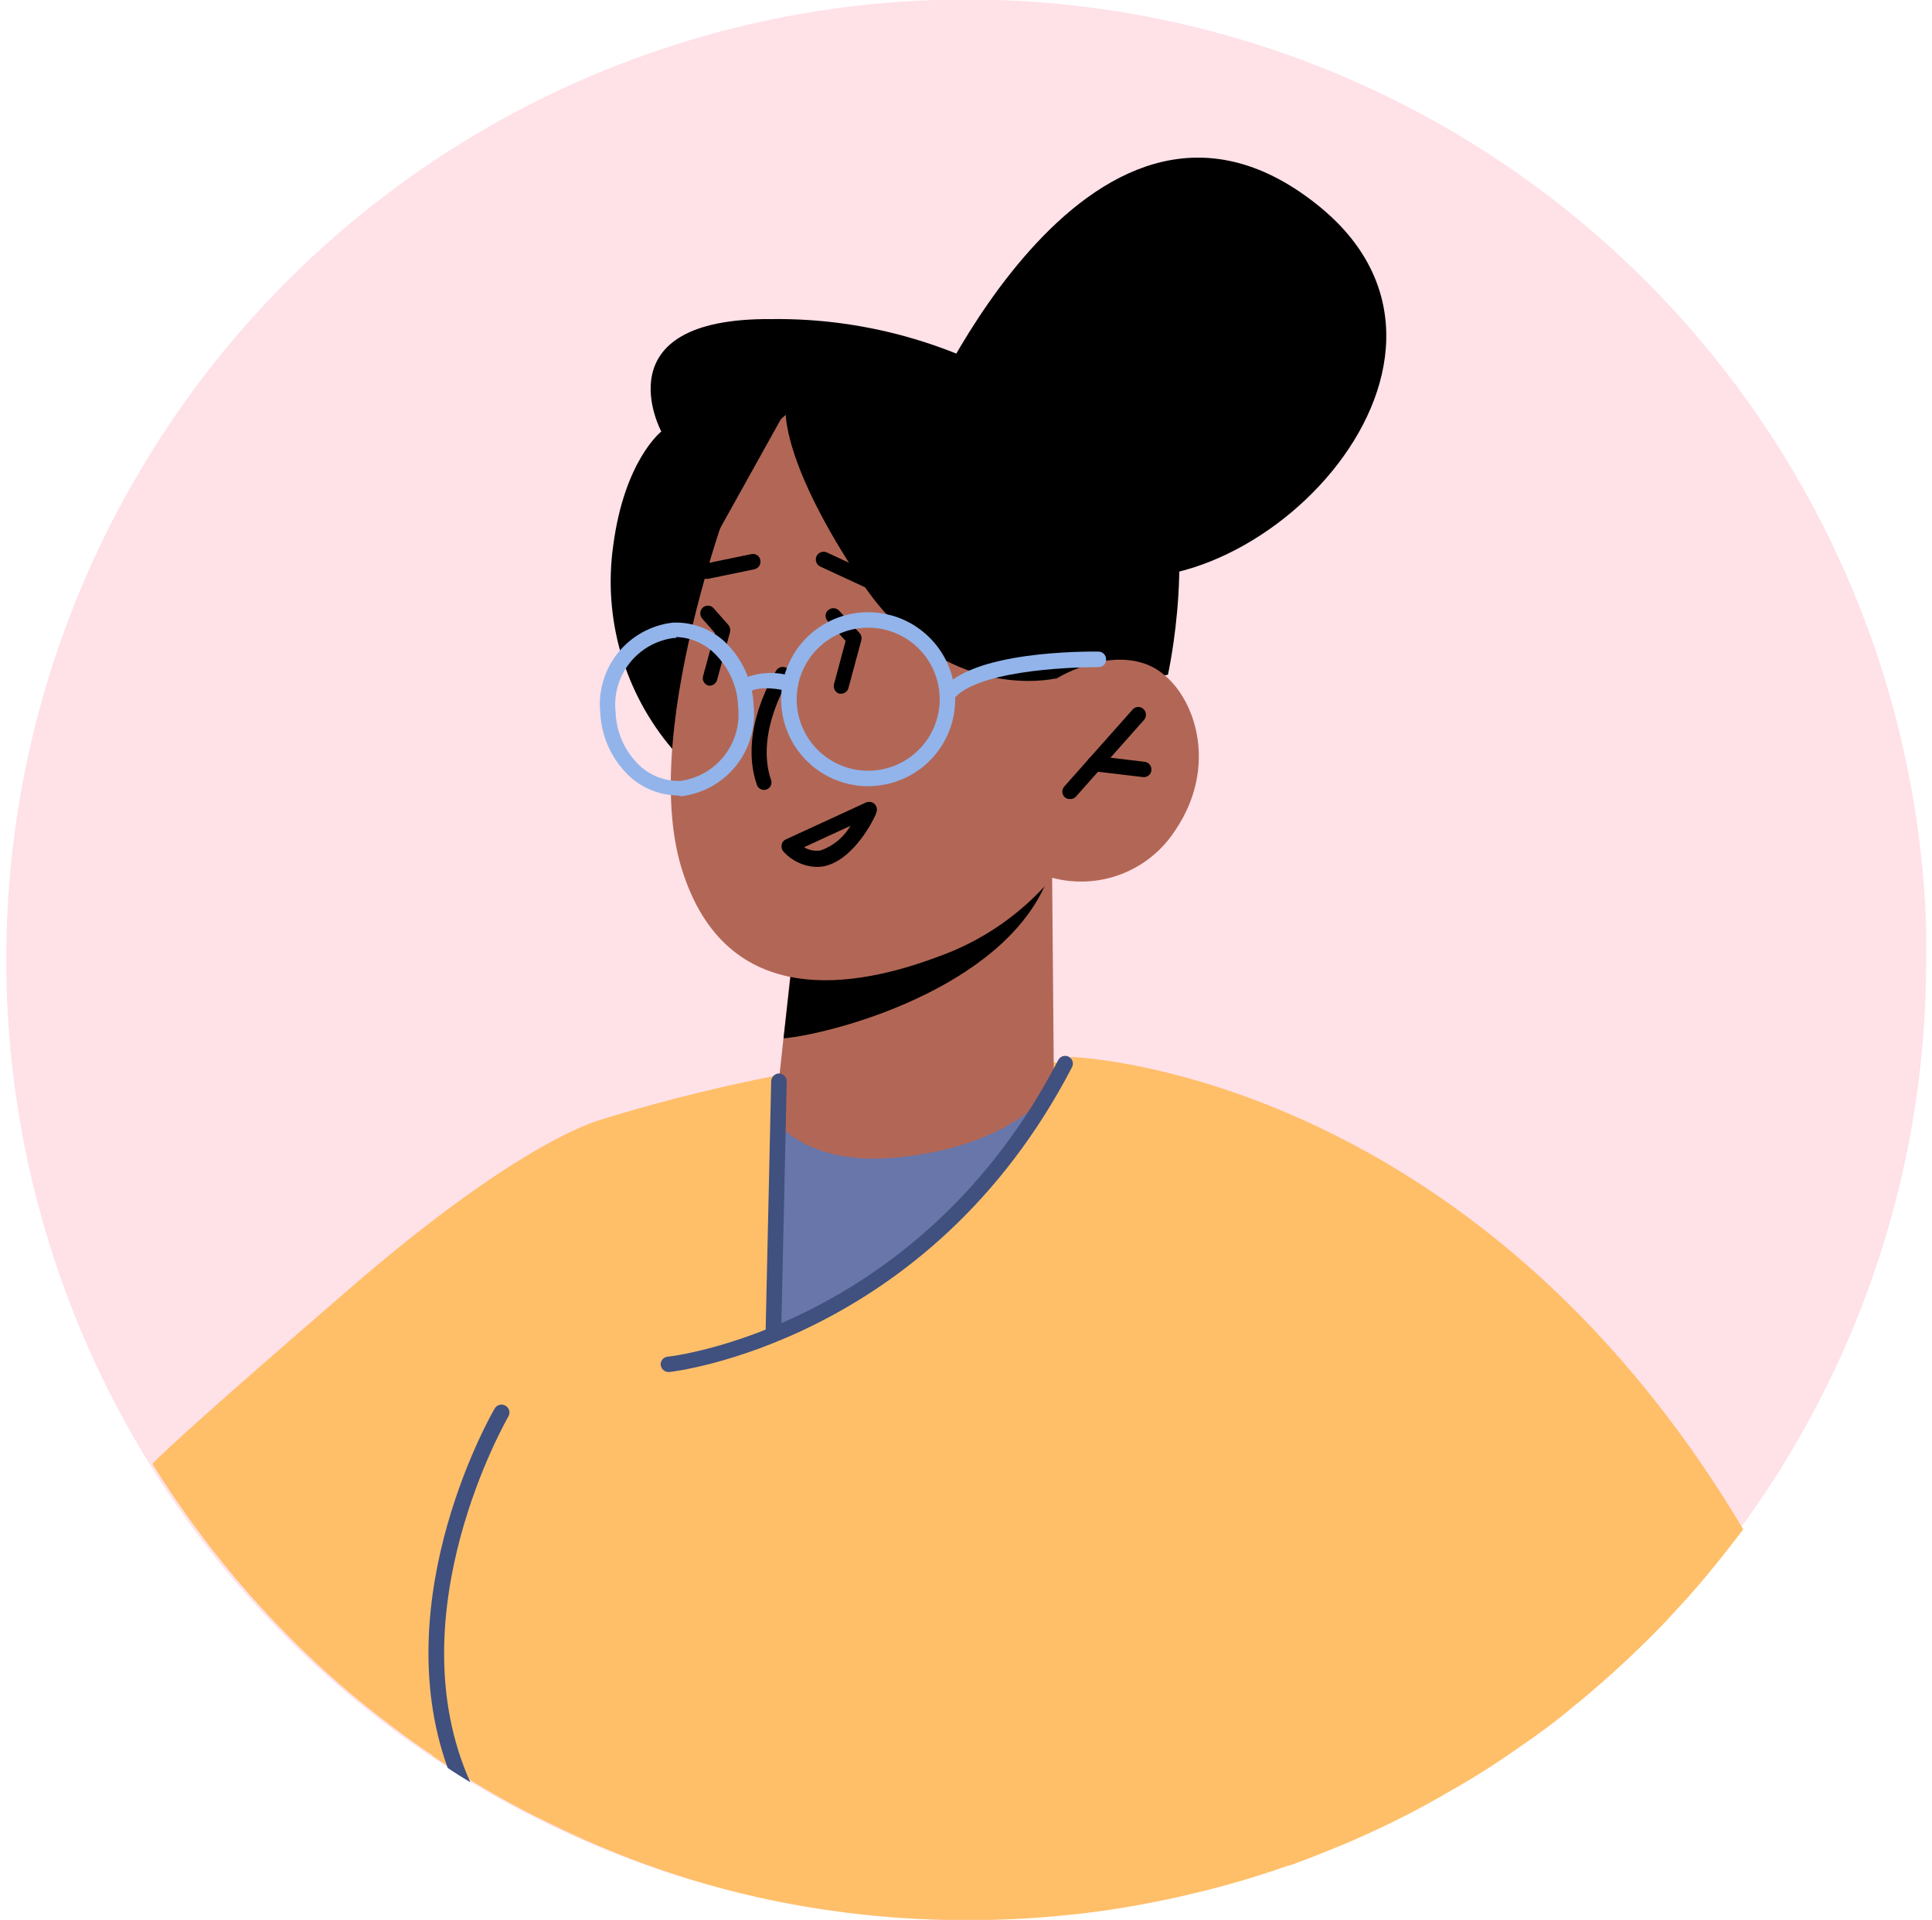<?xml version="1.0" encoding="UTF-8"?>
<svg xmlns="http://www.w3.org/2000/svg" width="165" height="164" viewBox="0 0 165 164" fill="none">
  <g clip-path="url(#clip0_502_776)">
    <path d="M164.5 82.008C164.511 92.778 162.398 103.445 158.281 113.398C154.165 123.351 148.126 132.394 140.51 140.01C132.894 147.625 123.851 153.664 113.898 157.781C103.946 161.897 93.279 164.011 82.508 164H80.575C66.325 163.669 52.411 159.61 40.218 152.229C39.562 151.825 38.923 151.439 38.284 151.001C32.319 147.183 26.875 142.604 22.091 137.381C13.079 127.55 6.6 115.669 3.216 102.768C-0.167 89.868 -0.353 76.337 2.675 63.348C5.702 50.359 11.852 38.305 20.59 28.23C29.329 18.155 40.393 10.363 52.824 5.53C65.254 0.697 78.676 -1.032 91.925 0.494C105.174 2.02 117.852 6.754 128.858 14.287C139.864 21.819 148.867 31.922 155.087 43.72C161.307 55.518 164.555 68.654 164.55 81.991L164.5 82.008Z" fill="#FFE1E8"/>
    <path d="M13.011 125.039C15.148 128.479 17.53 131.761 20.14 134.859C21.654 136.658 23.251 138.39 24.899 140.038C27.58 142.724 30.452 145.214 33.492 147.487C34.618 148.345 35.762 149.169 36.939 149.942C37.309 150.211 37.679 150.447 38.066 150.699C38.235 150.827 38.415 150.939 38.604 151.035C40.571 152.313 42.589 153.49 44.674 154.583L51.568 95.578C51.568 95.578 44.977 96.957 29.708 110.207C17.938 120.381 14.154 123.862 13.011 125.039Z" fill="#FFBF69"/>
    <path d="M36.888 149.943C37.258 150.212 37.628 150.447 38.015 150.699C38.184 150.827 38.364 150.939 38.553 151.036C40.78 152.484 43.081 153.814 45.447 155.021L47.129 155.845C49.687 157.101 52.308 158.223 54.982 159.208C58.56 160.519 62.23 161.564 65.962 162.335C71.494 163.474 77.129 164.037 82.778 164.017C85.249 164.017 87.721 163.916 90.143 163.681C92.658 163.467 95.162 163.125 97.642 162.655C99.004 162.403 100.366 162.117 101.695 161.797C105.565 160.899 109.36 159.702 113.045 158.216L115.113 157.375C115.702 129.68 115.803 102.792 114.172 100.455C110.708 95.511 96.633 90.467 82.878 90.181C69.123 89.895 51.501 95.595 51.501 95.595L36.888 149.943Z" fill="#FFBF69"/>
    <path d="M87.872 122.062L96.986 161.007L110.22 159.325C111.179 158.972 112.12 158.619 113.062 158.232L115.13 157.391C117.652 156.298 120.175 155.088 122.512 153.759C122.865 153.574 123.201 153.372 123.538 153.171C125.61 152.017 127.619 150.754 129.558 149.387C131.239 148.244 132.921 147.016 134.451 145.705L135.006 145.267C137.242 143.401 139.395 141.433 141.429 139.365C142.018 138.777 142.573 138.188 143.111 137.583C144.691 135.901 146.171 134.136 147.584 132.32C148.038 131.748 148.475 131.159 148.878 130.638C125.488 91.324 91.454 90.281 91.454 90.281L87.872 122.062Z" fill="#FFBF69"/>
    <path d="M90.008 92.72C86.72 98.507 82.394 103.637 77.245 107.854C69.544 113.672 66.029 114.362 66.029 114.362L66.517 95.579L90.008 92.72Z" fill="#6876AA"/>
    <path d="M78.809 35.749C78.809 35.749 93.421 1.732 112.826 17.757C129.036 31.209 106.1 54.078 91.807 48.512C77.514 42.946 78.809 35.749 78.809 35.749Z" fill="black"/>
    <path d="M57.42 63.982C55.394 61.604 53.897 58.823 53.027 55.822C52.157 52.822 51.935 49.671 52.375 46.578C53.334 39.314 56.478 36.859 56.478 36.859C56.478 36.859 51.249 27.156 65.844 27.257C74.186 27.144 82.364 29.579 89.285 34.236C89.285 34.236 95.843 30.738 99.088 38.406C102.334 46.074 99.744 57.642 99.744 57.642L57.42 63.982Z" fill="black"/>
    <path d="M89.857 74.98L90.008 92.787C90.008 92.787 86.847 97.949 76.421 98.891C68.653 99.58 66.164 95.629 66.164 95.629L67.845 80.007L86.628 75.703L89.857 74.98Z" fill="#B26756"/>
    <path d="M89.806 73.819C89.727 74.403 89.556 74.97 89.302 75.501C85.401 84.43 71.394 88.264 66.921 88.701L67.913 79.89L89.806 73.819Z" fill="black"/>
    <path d="M63.574 39.348C63.574 39.348 54.41 61.78 58.21 74.172C62.011 86.565 73.344 84.262 80.07 81.739C83.876 80.397 87.254 78.064 89.857 74.98C91.806 75.502 93.871 75.394 95.755 74.673C97.64 73.951 99.248 72.652 100.349 70.961C104.452 64.958 101.678 58.248 98.012 56.785C94.346 55.322 90.109 58.03 90.109 58.03L93.321 51.505C93.321 51.505 78.305 19.018 63.574 39.348Z" fill="#B26756"/>
    <path d="M90.109 57.962C90.109 57.962 80.625 60.215 73.647 49.823C66.668 39.431 67.106 35.059 67.106 35.059L60.884 46.242C60.884 46.242 59.202 38.692 62.027 33.748C64.852 28.804 68.081 29.695 68.081 29.695L89.302 34.236L95.406 50.9L90.109 57.962Z" fill="black"/>
    <path d="M65.256 67.48C65.118 67.48 64.983 67.436 64.871 67.354C64.759 67.273 64.676 67.158 64.634 67.026C63.036 62.352 66.214 57.442 66.315 57.24C66.414 57.102 66.563 57.009 66.729 56.978C66.896 56.948 67.068 56.983 67.209 57.077C67.35 57.17 67.45 57.315 67.487 57.48C67.524 57.645 67.496 57.818 67.408 57.963C67.408 57.963 64.466 62.553 65.844 66.606C65.876 66.688 65.891 66.775 65.887 66.862C65.884 66.949 65.863 67.035 65.825 67.114C65.787 67.193 65.733 67.263 65.667 67.32C65.601 67.377 65.524 67.421 65.441 67.447L65.256 67.48Z" fill="black"/>
    <path d="M91.353 68.253C91.273 68.256 91.192 68.243 91.117 68.214C91.042 68.185 90.974 68.141 90.916 68.085C90.794 67.962 90.725 67.796 90.725 67.622C90.725 67.449 90.794 67.283 90.916 67.16L96.751 60.585C96.811 60.523 96.882 60.473 96.962 60.439C97.041 60.405 97.127 60.387 97.213 60.387C97.3 60.387 97.385 60.405 97.465 60.439C97.544 60.473 97.616 60.523 97.676 60.585C97.799 60.711 97.868 60.88 97.868 61.056C97.868 61.232 97.799 61.401 97.676 61.527L91.841 68.102C91.704 68.213 91.529 68.267 91.353 68.253Z" fill="black"/>
    <path d="M97.676 66.387L93.405 65.882C93.318 65.872 93.235 65.845 93.159 65.802C93.084 65.759 93.017 65.701 92.964 65.632C92.911 65.563 92.872 65.485 92.849 65.401C92.827 65.317 92.821 65.229 92.833 65.143C92.865 64.974 92.959 64.822 93.095 64.717C93.231 64.612 93.401 64.56 93.573 64.571L97.76 65.075C97.846 65.086 97.93 65.113 98.005 65.156C98.081 65.199 98.148 65.257 98.201 65.326C98.254 65.394 98.293 65.473 98.316 65.557C98.338 65.641 98.343 65.729 98.332 65.815C98.315 65.976 98.238 66.124 98.116 66.23C97.995 66.336 97.837 66.392 97.676 66.387Z" fill="black"/>
    <path d="M60.38 49.454C60.227 49.454 60.08 49.403 59.961 49.308C59.841 49.213 59.758 49.081 59.724 48.933C59.689 48.759 59.724 48.578 59.822 48.43C59.919 48.282 60.071 48.179 60.245 48.142L64.163 47.335C64.247 47.316 64.334 47.313 64.419 47.328C64.504 47.343 64.585 47.375 64.657 47.422C64.73 47.469 64.792 47.531 64.84 47.602C64.888 47.674 64.921 47.755 64.936 47.84C64.972 48.011 64.939 48.19 64.845 48.337C64.75 48.485 64.602 48.59 64.432 48.63L60.514 49.437L60.38 49.454Z" fill="black"/>
    <path d="M76.909 51.438C76.815 51.462 76.717 51.462 76.623 51.438L70.048 48.395C69.892 48.318 69.772 48.184 69.713 48.022C69.653 47.859 69.659 47.679 69.729 47.52C69.802 47.361 69.934 47.237 70.098 47.175C70.261 47.112 70.442 47.115 70.603 47.184L77.178 50.244C77.257 50.28 77.327 50.332 77.386 50.395C77.445 50.459 77.49 50.534 77.52 50.615C77.549 50.696 77.563 50.782 77.559 50.869C77.555 50.955 77.534 51.04 77.497 51.119C77.439 51.221 77.352 51.305 77.248 51.362C77.144 51.418 77.027 51.444 76.909 51.438Z" fill="black"/>
    <path d="M60.682 58.568H60.514C60.43 58.546 60.351 58.508 60.281 58.456C60.212 58.404 60.153 58.338 60.11 58.263C60.066 58.188 60.037 58.105 60.026 58.018C60.014 57.932 60.02 57.844 60.043 57.761L61.052 54.061L59.993 52.867C59.873 52.74 59.807 52.571 59.807 52.397C59.807 52.222 59.873 52.053 59.993 51.926C60.116 51.803 60.282 51.735 60.455 51.735C60.628 51.735 60.795 51.803 60.917 51.926L62.212 53.389C62.279 53.473 62.326 53.571 62.35 53.676C62.373 53.781 62.372 53.889 62.347 53.994L61.254 58.046C61.222 58.181 61.15 58.302 61.048 58.395C60.946 58.488 60.819 58.548 60.682 58.568Z" fill="black"/>
    <path d="M71.864 59.257H71.679C71.515 59.206 71.376 59.094 71.291 58.944C71.207 58.794 71.183 58.617 71.225 58.45L72.218 54.75L70.704 53.069C70.641 53.009 70.592 52.937 70.558 52.858C70.524 52.778 70.506 52.693 70.506 52.606C70.506 52.52 70.524 52.434 70.558 52.355C70.592 52.275 70.641 52.204 70.704 52.144C70.83 52.021 70.999 51.952 71.175 51.952C71.351 51.952 71.52 52.021 71.646 52.144L73.411 54.078C73.485 54.158 73.537 54.255 73.564 54.361C73.59 54.467 73.59 54.578 73.563 54.683L72.47 58.736C72.44 58.877 72.365 59.005 72.255 59.099C72.146 59.193 72.009 59.249 71.864 59.257Z" fill="black"/>
    <path d="M69.712 74.054C69.188 74.034 68.674 73.911 68.197 73.692C67.721 73.472 67.293 73.161 66.937 72.776C66.863 72.699 66.808 72.606 66.775 72.504C66.743 72.402 66.735 72.293 66.752 72.188C66.767 72.082 66.808 71.981 66.873 71.895C66.938 71.81 67.024 71.743 67.122 71.7L73.949 68.556C74.07 68.5 74.206 68.481 74.337 68.502C74.469 68.523 74.591 68.583 74.689 68.673C74.786 68.767 74.852 68.888 74.879 69.02C74.906 69.152 74.892 69.289 74.841 69.413C74.841 69.581 73.058 73.449 70.351 74.004C70.139 74.037 69.926 74.054 69.712 74.054ZM68.669 72.373C69.098 72.631 69.605 72.727 70.099 72.642C71.166 72.262 72.065 71.518 72.638 70.54L68.669 72.373Z" fill="black"/>
    <path d="M57.891 67.951C57.046 67.941 56.211 67.758 55.439 67.414C54.667 67.07 53.974 66.572 53.401 65.95C52.116 64.574 51.359 62.787 51.266 60.906C51.072 59.063 51.613 57.219 52.772 55.773C53.931 54.328 55.613 53.399 57.454 53.187C58.345 53.147 59.234 53.303 60.059 53.643C60.884 53.983 61.625 54.498 62.229 55.155C63.53 56.554 64.288 58.374 64.365 60.283C64.554 62.127 64.012 63.971 62.854 65.418C61.697 66.865 60.017 67.799 58.177 68.018L57.891 67.951ZM57.739 54.499H57.521C56.029 54.7 54.675 55.479 53.751 56.667C52.827 57.856 52.405 59.359 52.577 60.855C52.634 62.448 53.267 63.966 54.359 65.126C54.834 65.644 55.414 66.053 56.062 66.326C56.709 66.599 57.407 66.729 58.109 66.707C59.6 66.505 60.952 65.726 61.874 64.537C62.796 63.348 63.213 61.845 63.036 60.351C62.986 58.76 62.358 57.242 61.271 56.08C60.828 55.574 60.286 55.165 59.679 54.878C59.071 54.592 58.411 54.434 57.739 54.415V54.499Z" fill="#92B4EA"/>
    <path d="M74.135 67.161C72.68 67.159 71.258 66.731 70.044 65.928C68.831 65.126 67.879 63.986 67.308 62.648C66.737 61.31 66.57 59.835 66.829 58.403C67.089 56.972 67.763 55.648 68.767 54.596C69.771 53.544 71.062 52.81 72.48 52.484C73.898 52.159 75.38 52.257 76.743 52.765C78.105 53.274 79.289 54.172 80.146 55.347C81.004 56.522 81.498 57.922 81.567 59.375C81.614 60.349 81.469 61.323 81.14 62.241C80.81 63.159 80.303 64.003 79.647 64.725C78.991 65.446 78.199 66.031 77.317 66.446C76.434 66.862 75.479 67.099 74.504 67.144L74.135 67.161ZM68.047 60.031C68.126 61.648 68.843 63.167 70.041 64.255C71.239 65.343 72.821 65.91 74.437 65.832C75.239 65.794 76.025 65.597 76.751 65.255C77.476 64.913 78.128 64.43 78.667 63.836C79.207 63.242 79.624 62.548 79.895 61.792C80.166 61.037 80.285 60.236 80.247 59.434C80.208 58.632 80.012 57.846 79.67 57.12C79.327 56.395 78.845 55.743 78.251 55.204C77.657 54.665 76.962 54.247 76.207 53.976C75.451 53.705 74.65 53.586 73.849 53.624C73.047 53.663 72.26 53.86 71.534 54.203C70.809 54.546 70.158 55.029 69.619 55.624C69.08 56.219 68.664 56.915 68.394 57.671C68.124 58.427 68.007 59.229 68.047 60.031Z" fill="#92B4EA"/>
    <path d="M63.625 59.274C63.522 59.277 63.42 59.254 63.329 59.207C63.238 59.16 63.16 59.09 63.103 59.005C63.05 58.938 63.011 58.861 62.989 58.779C62.966 58.697 62.96 58.611 62.971 58.526C62.982 58.442 63.01 58.36 63.053 58.286C63.096 58.213 63.153 58.148 63.221 58.097C63.91 57.753 64.659 57.55 65.427 57.498C66.195 57.446 66.966 57.547 67.694 57.794C67.778 57.817 67.857 57.857 67.926 57.912C67.994 57.966 68.05 58.034 68.091 58.112C68.132 58.189 68.157 58.274 68.164 58.361C68.171 58.448 68.16 58.536 68.131 58.618C68.108 58.701 68.069 58.778 68.015 58.845C67.962 58.912 67.896 58.967 67.82 59.008C67.745 59.049 67.662 59.074 67.577 59.082C67.492 59.09 67.406 59.081 67.324 59.056C66.719 58.887 64.835 58.517 63.961 59.14C63.862 59.212 63.746 59.259 63.625 59.274Z" fill="#92B4EA"/>
    <path d="M80.911 60.064C80.789 60.066 80.669 60.033 80.565 59.971C80.46 59.908 80.376 59.817 80.32 59.709C80.264 59.601 80.239 59.479 80.249 59.358C80.258 59.236 80.301 59.12 80.373 59.022C82.878 55.558 92.782 55.658 93.825 55.658C93.911 55.661 93.996 55.68 94.075 55.715C94.153 55.75 94.225 55.8 94.284 55.862C94.343 55.925 94.39 55.998 94.421 56.079C94.452 56.159 94.466 56.245 94.464 56.331C94.466 56.419 94.451 56.507 94.418 56.589C94.384 56.671 94.335 56.745 94.271 56.806C94.208 56.868 94.133 56.916 94.05 56.947C93.968 56.978 93.88 56.992 93.791 56.987C90.95 56.987 83.164 57.34 81.365 59.812C81.311 59.883 81.243 59.943 81.165 59.986C81.087 60.03 81 60.056 80.911 60.064Z" fill="#92B4EA"/>
    <path d="M57.084 117.202C56.923 117.196 56.769 117.134 56.649 117.027C56.53 116.919 56.451 116.773 56.428 116.614C56.419 116.528 56.426 116.44 56.451 116.357C56.476 116.274 56.517 116.197 56.571 116.129C56.626 116.062 56.694 116.007 56.77 115.966C56.846 115.925 56.93 115.899 57.016 115.891C57.235 115.891 78.523 113.436 90.378 90.55C90.418 90.473 90.472 90.404 90.539 90.348C90.605 90.292 90.682 90.249 90.764 90.222C90.847 90.196 90.934 90.186 91.021 90.193C91.108 90.2 91.192 90.224 91.269 90.264C91.347 90.304 91.415 90.359 91.471 90.425C91.528 90.491 91.57 90.568 91.597 90.651C91.623 90.733 91.633 90.82 91.626 90.907C91.619 90.994 91.595 91.078 91.555 91.155C79.347 114.697 57.386 117.186 57.151 117.202H57.084Z" fill="#40507F"/>
    <path d="M66.046 114.277C65.869 114.268 65.702 114.192 65.58 114.063C65.458 113.935 65.39 113.765 65.39 113.587L65.861 92.35C65.87 92.176 65.944 92.011 66.069 91.889C66.193 91.768 66.36 91.698 66.534 91.694C66.708 91.702 66.872 91.776 66.994 91.901C67.116 92.026 67.186 92.192 67.19 92.367L66.719 113.655C66.706 113.824 66.63 113.983 66.505 114.098C66.38 114.213 66.216 114.277 66.046 114.277Z" fill="#40507F"/>
    <path d="M43.413 121.003C43.312 121.205 33.694 137.818 40.167 152.246C39.512 151.842 38.873 151.456 38.234 151.018C32.937 136.339 42.135 120.498 42.252 120.314C42.344 120.16 42.493 120.048 42.666 120.004C42.84 119.96 43.023 119.987 43.177 120.078C43.331 120.17 43.442 120.318 43.487 120.492C43.531 120.665 43.504 120.849 43.413 121.003Z" fill="#40507F"/>
  </g>
  <defs>
    <clipPath id="clip0_502_776">
      <rect width="164" height="164" fill="white" transform="translate(0.5)"/>
    </clipPath>
  </defs>
</svg>